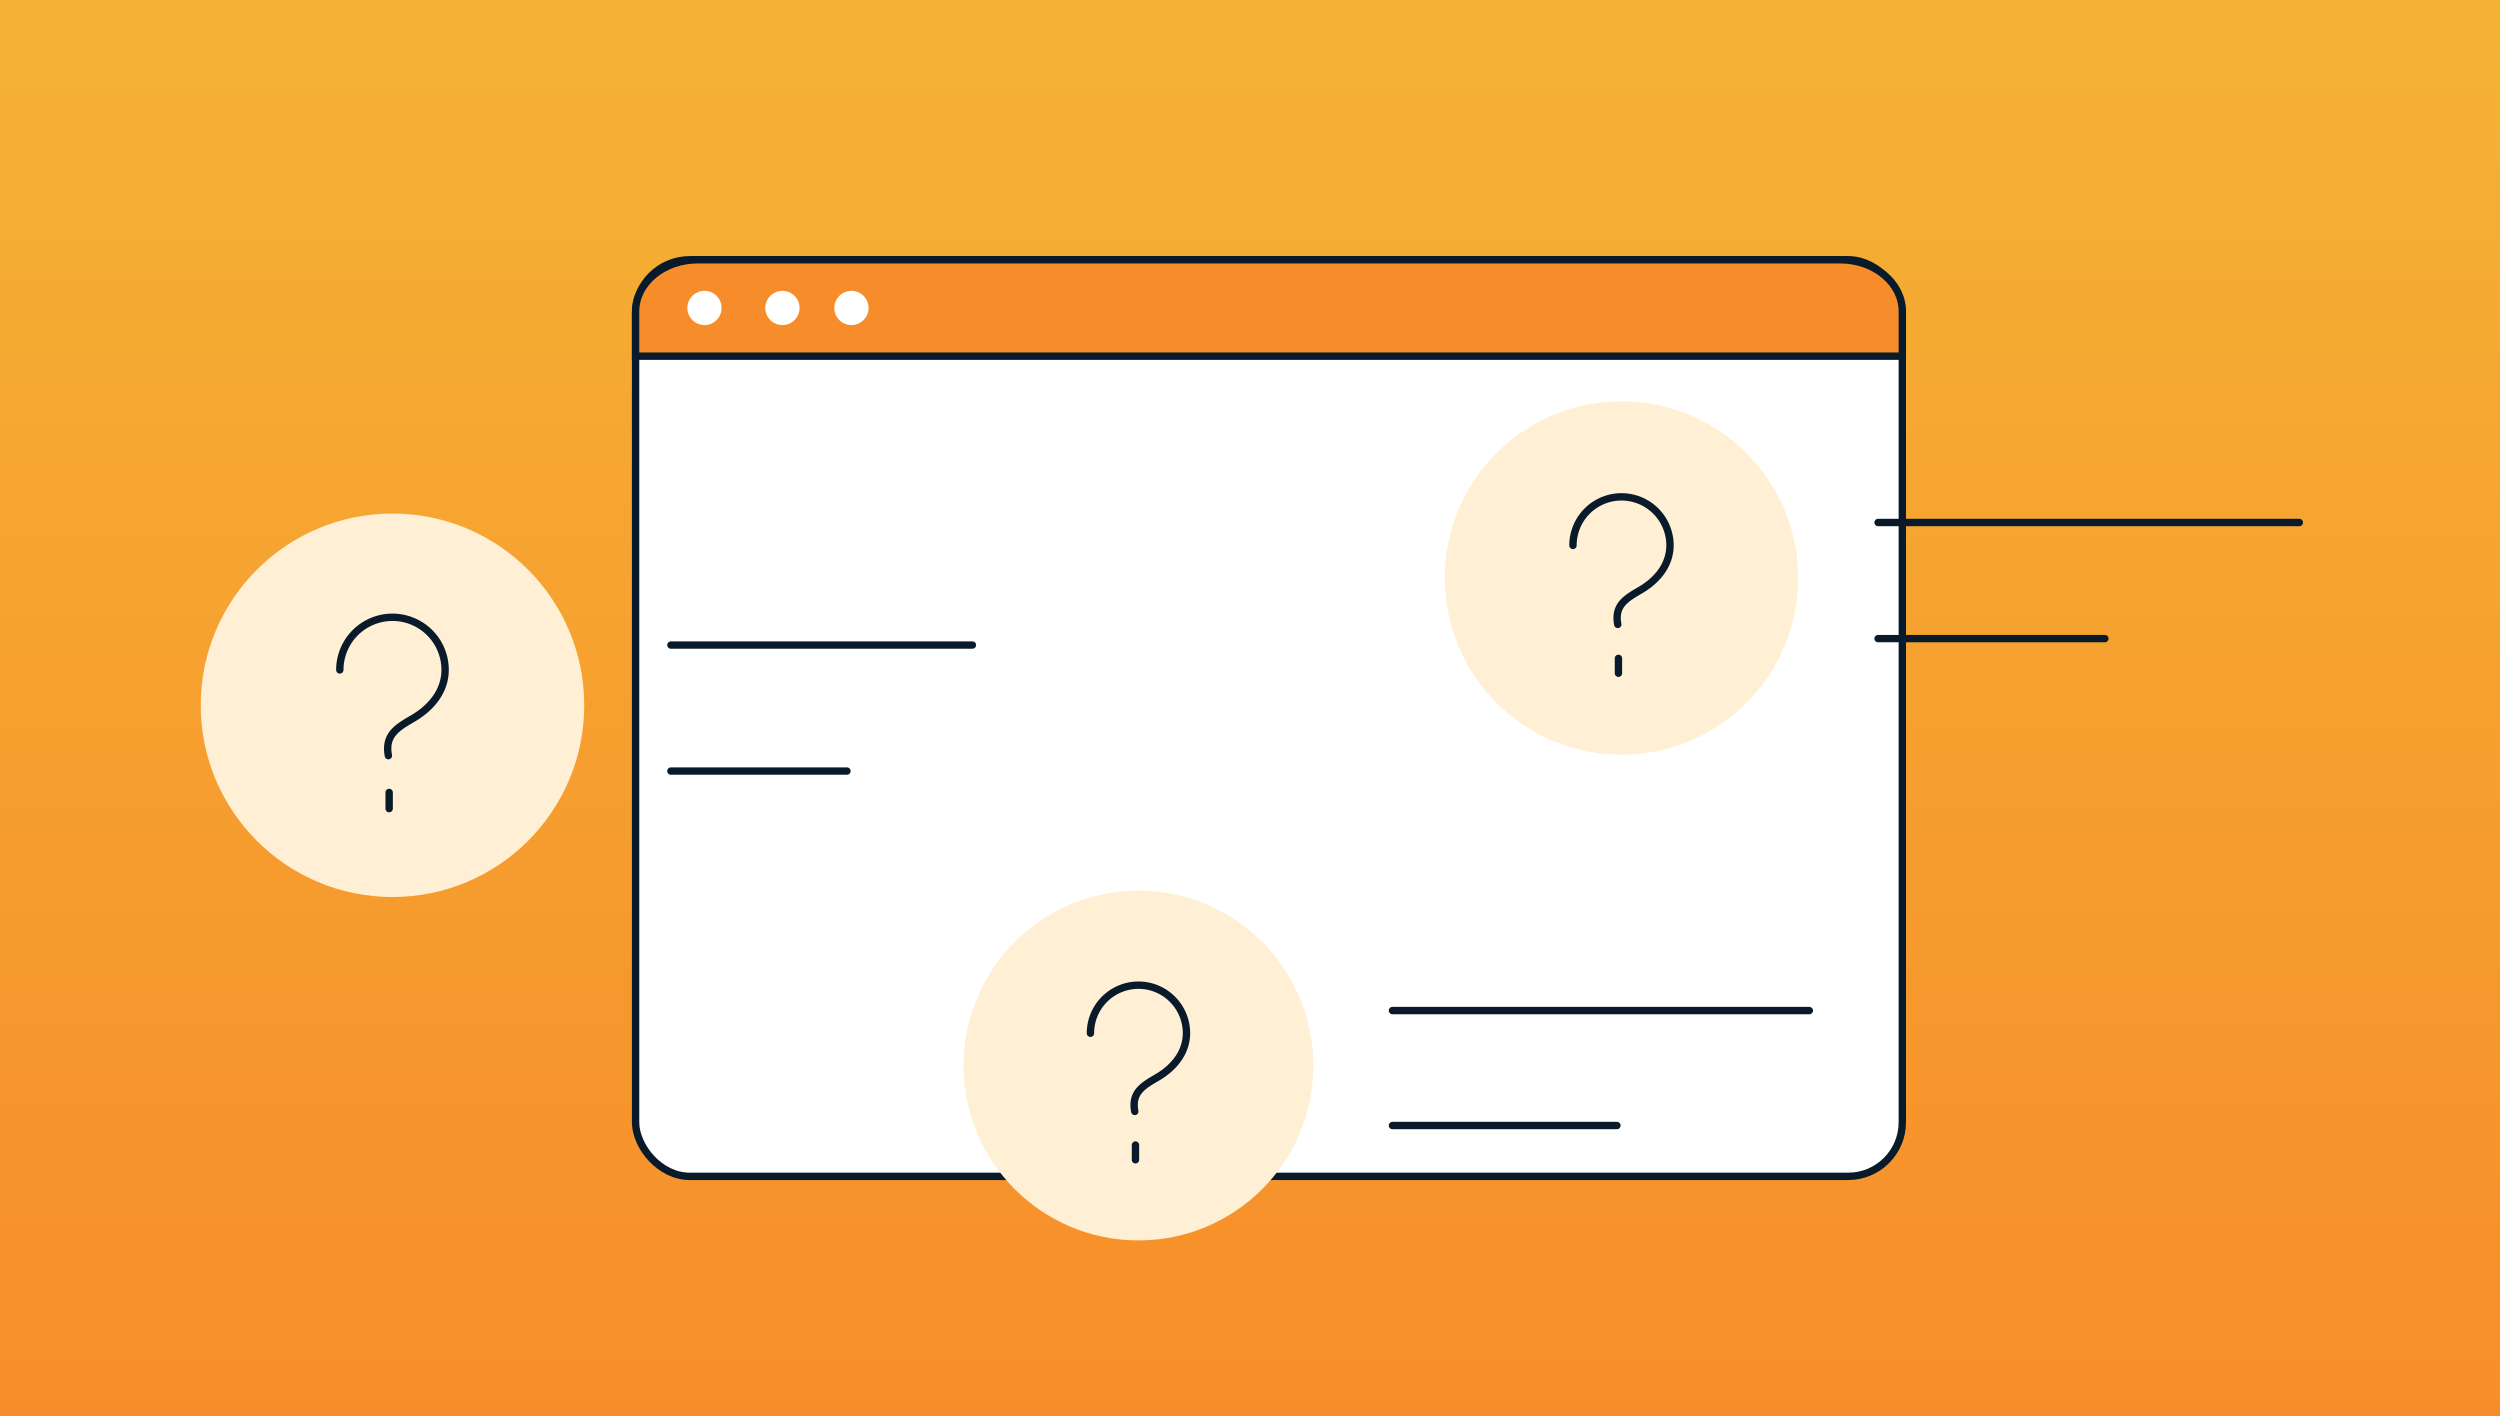 <?xml version="1.0" encoding="UTF-8"?>
<svg xmlns="http://www.w3.org/2000/svg" xmlns:xlink="http://www.w3.org/1999/xlink" id="img-unintended-risks-third-party-cybersecurity-questionnaires-blog" width="678" height="384" viewBox="0 0 678 384">
  <rect x="0" y="0" width="678" height="384" fill="#808080" stroke="none"/>
  <defs>
    <linearGradient id="linear-gradient" x1="0.5" y1="1" x2="0.5" gradientUnits="objectBoundingBox">
      <stop offset="0" stop-color="#f78d2a"></stop>
      <stop offset="1" stop-color="#f5b335"></stop>
    </linearGradient>
  </defs>
  <g id="Background_Color">
    <rect id="Rectangle_121" data-name="Rectangle 121" width="678" height="384" fill="url(#linear-gradient)"></rect>
  </g>
  <g id="Circular_Text">
    <rect id="Rectangle_122" data-name="Rectangle 122" width="343.54" height="248.58" rx="14.68" transform="translate(172.37 70.45)" fill="#fff" stroke="#091b2a" stroke-miterlimit="10" stroke-width="2"></rect>
    <path id="Path_655" data-name="Path 655" d="M515.9,96.59H172.37V84.47c0-7.74,7.54-14.02,16.84-14.02H499.07c9.3,0,16.84,6.28,16.84,14.02V96.59Z" fill="#f78d2a" stroke="#091b2a" stroke-miterlimit="10" stroke-width="2"></path>
    <circle id="Ellipse_130" data-name="Ellipse 130" cx="4.64" cy="4.64" r="4.64" transform="translate(185.726 87.352) rotate(-80.75)" fill="#fff"></circle>
    <circle id="Ellipse_131" data-name="Ellipse 131" cx="4.64" cy="4.64" r="4.64" transform="matrix(0.185, -0.983, 0.983, 0.185, 206.774, 87.222)" fill="#fff"></circle>
    <circle id="Ellipse_132" data-name="Ellipse 132" cx="4.64" cy="4.64" r="4.64" transform="translate(225.584 87.351) rotate(-80.75)" fill="#fff"></circle>
    <circle id="Ellipse_133" data-name="Ellipse 133" cx="52" cy="52" r="52" transform="translate(54.44 139.27)" fill="#fff0d5"></circle>
    <path id="Path_656" data-name="Path 656" d="M92.16,181.68a14.278,14.278,0,0,1,28.54-.67c.29,6.21-3.73,10.93-8.73,13.84-4.21,2.45-7.69,4.47-6.64,10.08" fill="none" stroke="#091b2a" stroke-linecap="round" stroke-linejoin="round" stroke-width="2"></path>
    <line id="Line_349" data-name="Line 349" y2="4.39" transform="translate(105.54 214.91)" fill="none" stroke="#091b2a" stroke-linecap="round" stroke-linejoin="round" stroke-width="2"></line>
    <line id="Line_350" data-name="Line 350" x2="81.77" transform="translate(181.95 174.94)" fill="none" stroke="#091b2a" stroke-linecap="round" stroke-linejoin="round" stroke-width="2"></line>
    <line id="Line_351" data-name="Line 351" x2="47.74" transform="translate(181.95 209.11)" fill="none" stroke="#091b2a" stroke-linecap="round" stroke-linejoin="round" stroke-width="2"></line>
    <circle id="Ellipse_134" data-name="Ellipse 134" cx="47.92" cy="47.92" r="47.92" transform="translate(391.83 108.83)" fill="#fff0d5"></circle>
    <path id="Path_657" data-name="Path 657" d="M426.59,147.92a13.157,13.157,0,0,1,26.3-.62c.26,5.72-3.44,10.07-8.04,12.75-3.88,2.26-7.09,4.12-6.11,9.29" fill="none" stroke="#091b2a" stroke-linecap="round" stroke-linejoin="round" stroke-width="2"></path>
    <line id="Line_352" data-name="Line 352" y2="4.05" transform="translate(438.92 178.54)" fill="none" stroke="#091b2a" stroke-linecap="round" stroke-linejoin="round" stroke-width="2"></line>
    <line id="Line_353" data-name="Line 353" x2="114.24" transform="translate(509.33 141.7)" fill="none" stroke="#091b2a" stroke-linecap="round" stroke-linejoin="round" stroke-width="2"></line>
    <line id="Line_354" data-name="Line 354" x2="61.51" transform="translate(509.33 173.19)" fill="none" stroke="#091b2a" stroke-linecap="round" stroke-linejoin="round" stroke-width="2"></line>
    <circle id="Ellipse_135" data-name="Ellipse 135" cx="47.43" cy="47.43" r="47.43" transform="translate(261.32 241.54)" fill="#fff0d5"></circle>
    <path id="Path_658" data-name="Path 658" d="M295.73,280.22a13.022,13.022,0,0,1,26.03-.62c.26,5.66-3.4,9.97-7.96,12.62-3.84,2.23-7.01,4.08-6.05,9.2" fill="none" stroke="#091b2a" stroke-linecap="round" stroke-linejoin="round" stroke-width="2"></path>
    <line id="Line_355" data-name="Line 355" y2="4.01" transform="translate(307.94 310.53)" fill="none" stroke="#091b2a" stroke-linecap="round" stroke-linejoin="round" stroke-width="2"></line>
    <line id="Line_356" data-name="Line 356" x2="113.06" transform="translate(377.63 274.07)" fill="none" stroke="#091b2a" stroke-linecap="round" stroke-linejoin="round" stroke-width="2"></line>
    <line id="Line_357" data-name="Line 357" x2="60.88" transform="translate(377.63 305.24)" fill="none" stroke="#091b2a" stroke-linecap="round" stroke-linejoin="round" stroke-width="2"></line>
  </g>
</svg>
